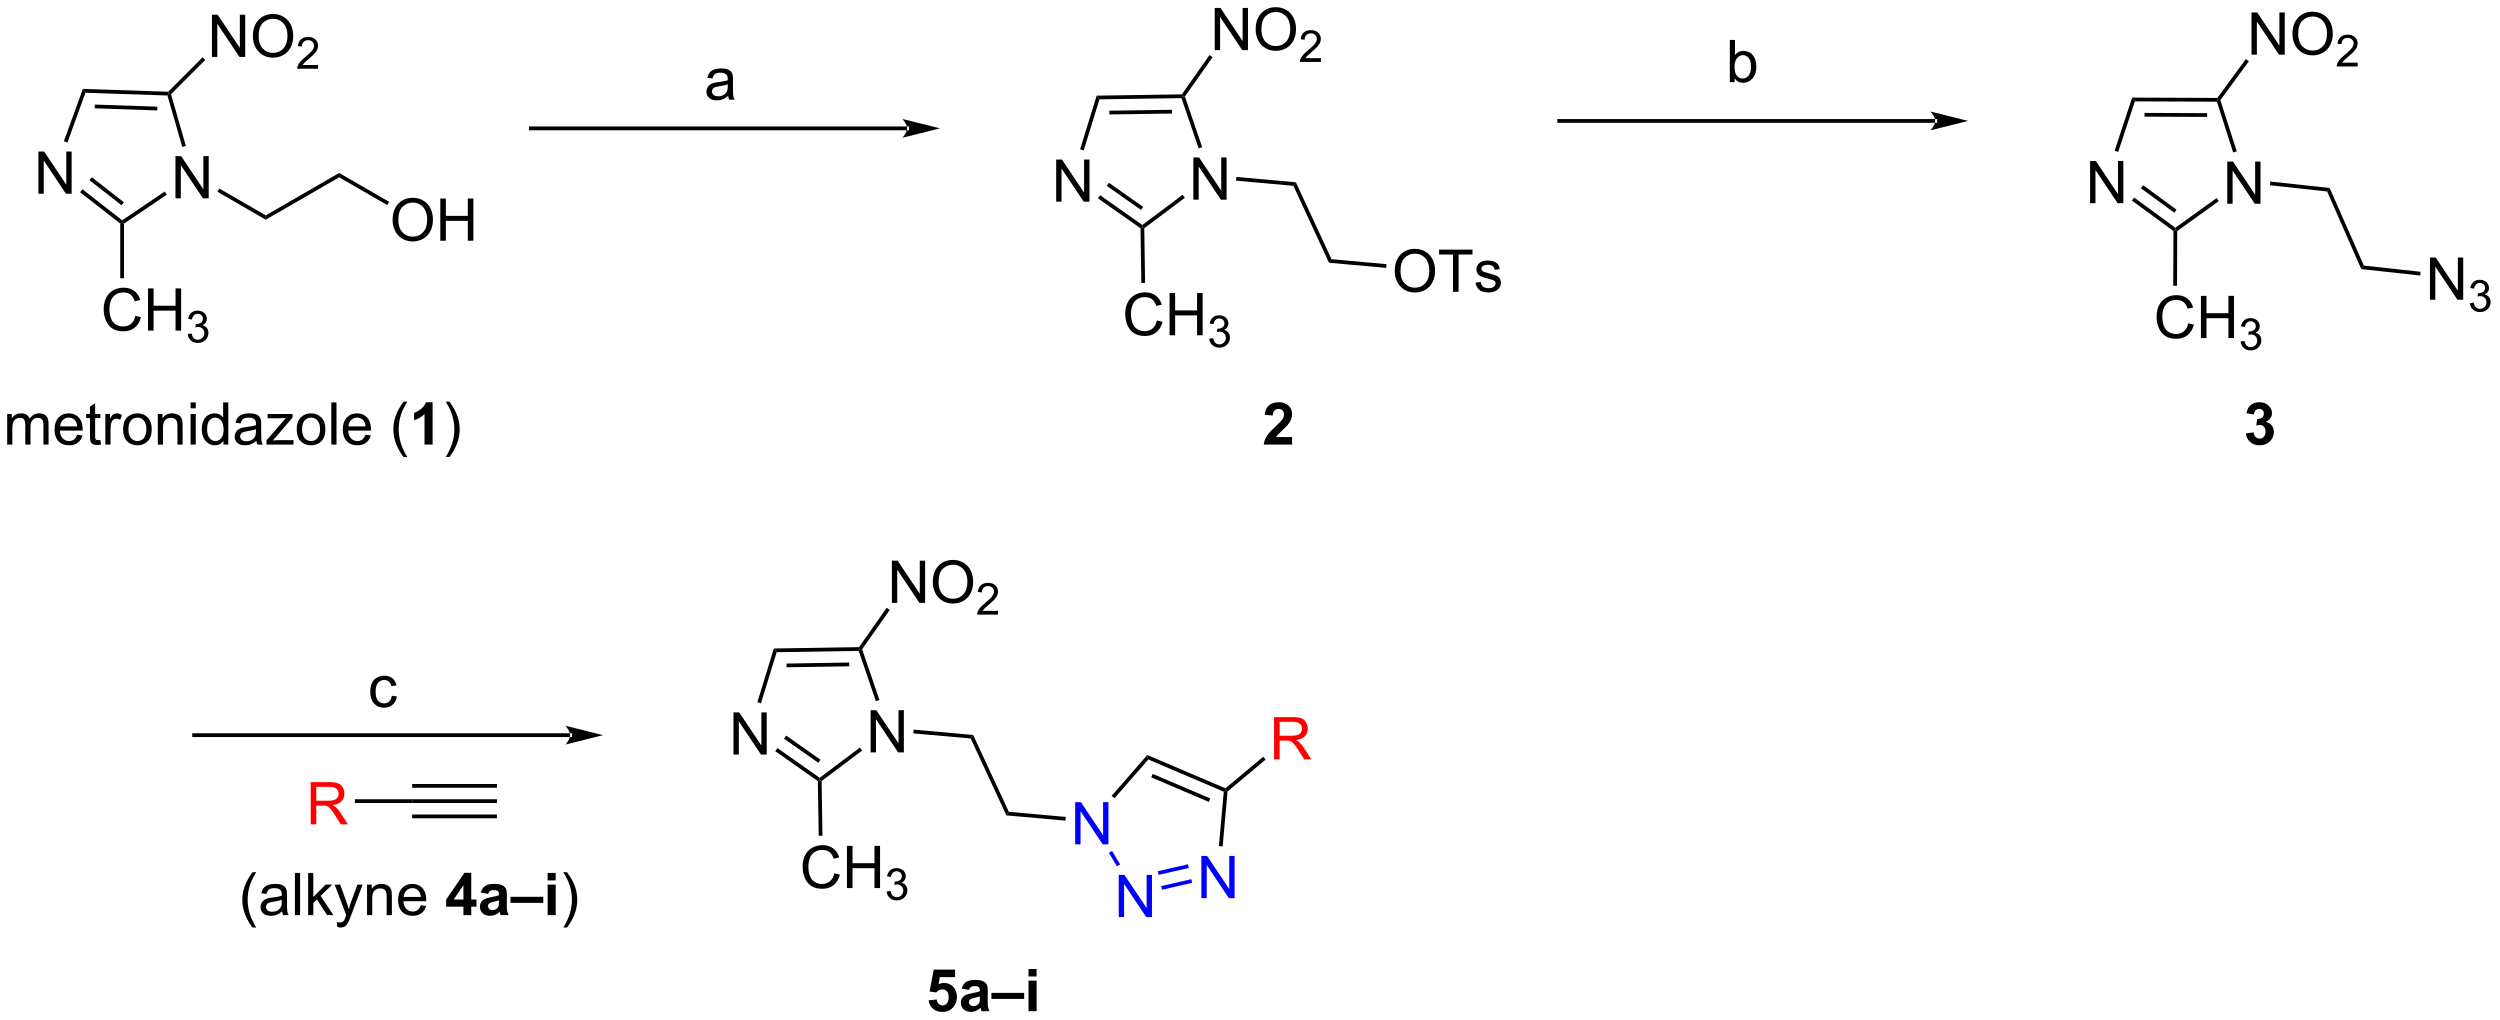 <?xml version="1.0" encoding="UTF-8"?>
<!DOCTYPE svg PUBLIC '-//W3C//DTD SVG 1.0//EN'
          'http://www.w3.org/TR/2001/REC-SVG-20010904/DTD/svg10.dtd'>
<svg stroke-dasharray="none" shape-rendering="auto" xmlns="http://www.w3.org/2000/svg" font-family="'Dialog'" text-rendering="auto" width="931" fill-opacity="1" color-interpolation="auto" color-rendering="auto" preserveAspectRatio="xMidYMid meet" font-size="12px" viewBox="0 0 931 380" fill="black" xmlns:xlink="http://www.w3.org/1999/xlink" stroke="black" image-rendering="auto" stroke-miterlimit="10" stroke-linecap="square" stroke-linejoin="miter" font-style="normal" stroke-width="1" height="380" stroke-dashoffset="0" font-weight="normal" stroke-opacity="1"
><!--Generated by the Batik Graphics2D SVG Generator--><defs id="genericDefs"
  /><g
  ><defs id="defs1"
    ><clipPath clipPathUnits="userSpaceOnUse" id="clipPath1"
      ><path d="M1.177 1.598 L349.979 1.598 L349.979 143.903 L1.177 143.903 L1.177 1.598 Z"
      /></clipPath
      ><clipPath clipPathUnits="userSpaceOnUse" id="clipPath2"
      ><path d="M66.176 159.477 L66.176 297.825 L405.279 297.825 L405.279 159.477 Z"
      /></clipPath
    ></defs
    ><g transform="scale(2.667,2.667) translate(-1.177,-1.598) matrix(1.029,0,0,1.029,-66.892,-162.44)"
    ><path d="M189.247 177.088 L189.247 177.088 L138.196 177.088 L137.94 177.088 L137.94 176.578 L138.196 176.578 L189.247 176.578 L189.502 176.578 L189.502 177.088 ZM193.712 176.833 L188.61 175.558 C188.61 175.558 189.247 176.275 189.247 176.833 C189.247 177.391 188.61 178.109 188.61 178.109 Z" stroke="none" clip-path="url(#clipPath2)"
    /></g
    ><g transform="matrix(2.743,0,0,2.743,-181.515,-437.436)"
    ><path d="M100.458 285.4 Q99.875 284.666 99.471 283.682 Q99.07 282.695 99.07 281.64 Q99.07 280.71 99.373 279.858 Q99.724 278.872 100.458 277.89 L100.961 277.89 Q100.49 278.702 100.336 279.051 Q100.099 279.59 99.961 280.176 Q99.794 280.905 99.794 281.645 Q99.794 283.523 100.961 285.4 L100.458 285.4 ZM104.484 283.202 Q104.094 283.536 103.732 283.674 Q103.373 283.809 102.958 283.809 Q102.273 283.809 101.906 283.476 Q101.539 283.14 101.539 282.622 Q101.539 282.317 101.677 282.064 Q101.818 281.812 102.042 281.661 Q102.266 281.507 102.547 281.429 Q102.755 281.374 103.172 281.325 Q104.023 281.223 104.427 281.082 Q104.43 280.937 104.43 280.898 Q104.43 280.468 104.232 280.293 Q103.961 280.054 103.43 280.054 Q102.935 280.054 102.698 280.228 Q102.461 280.403 102.349 280.843 L101.662 280.749 Q101.755 280.309 101.969 280.038 Q102.185 279.765 102.591 279.619 Q102.998 279.473 103.531 279.473 Q104.063 279.473 104.393 279.598 Q104.727 279.723 104.883 279.913 Q105.039 280.101 105.102 280.39 Q105.138 280.57 105.138 281.038 L105.138 281.976 Q105.138 282.957 105.182 283.218 Q105.227 283.476 105.359 283.715 L104.625 283.715 Q104.516 283.497 104.484 283.202 ZM104.427 281.632 Q104.044 281.788 103.279 281.898 Q102.844 281.96 102.664 282.038 Q102.484 282.116 102.385 282.267 Q102.289 282.418 102.289 282.601 Q102.289 282.882 102.503 283.07 Q102.716 283.257 103.125 283.257 Q103.531 283.257 103.846 283.08 Q104.164 282.903 104.313 282.593 Q104.427 282.356 104.427 281.89 L104.427 281.632 ZM106.212 283.715 L106.212 277.989 L106.915 277.989 L106.915 283.715 L106.212 283.715 ZM108.008 283.715 L108.008 277.989 L108.711 277.989 L108.711 281.254 L110.375 279.567 L111.287 279.567 L109.701 281.106 L111.445 283.715 L110.578 283.715 L109.208 281.593 L108.711 282.07 L108.711 283.715 L108.008 283.715 ZM111.974 285.314 L111.896 284.653 Q112.125 284.715 112.297 284.715 Q112.531 284.715 112.672 284.637 Q112.813 284.559 112.904 284.418 Q112.969 284.314 113.117 283.895 Q113.138 283.838 113.18 283.723 L111.607 279.567 L112.365 279.567 L113.227 281.968 Q113.396 282.426 113.529 282.929 Q113.648 282.445 113.818 281.983 L114.703 279.567 L115.406 279.567 L113.828 283.786 Q113.576 284.471 113.435 284.728 Q113.248 285.075 113.005 285.236 Q112.763 285.4 112.427 285.4 Q112.224 285.4 111.974 285.314 ZM116.005 283.715 L116.005 279.567 L116.638 279.567 L116.638 280.155 Q117.094 279.473 117.958 279.473 Q118.333 279.473 118.646 279.608 Q118.961 279.741 119.117 279.96 Q119.273 280.179 119.336 280.481 Q119.375 280.676 119.375 281.163 L119.375 283.715 L118.672 283.715 L118.672 281.192 Q118.672 280.762 118.589 280.549 Q118.508 280.335 118.299 280.21 Q118.091 280.082 117.81 280.082 Q117.359 280.082 117.034 280.369 Q116.708 280.653 116.708 281.45 L116.708 283.715 L116.005 283.715 ZM123.293 282.379 L124.02 282.468 Q123.848 283.106 123.382 283.457 Q122.918 283.809 122.197 283.809 Q121.285 283.809 120.751 283.249 Q120.22 282.687 120.22 281.676 Q120.22 280.629 120.759 280.051 Q121.298 279.473 122.158 279.473 Q122.988 279.473 123.514 280.041 Q124.043 280.606 124.043 281.632 Q124.043 281.695 124.04 281.82 L120.947 281.82 Q120.986 282.504 121.332 282.869 Q121.681 283.231 122.199 283.231 Q122.587 283.231 122.861 283.028 Q123.134 282.825 123.293 282.379 ZM120.986 281.241 L123.301 281.241 Q123.254 280.718 123.035 280.457 Q122.699 280.051 122.165 280.051 Q121.681 280.051 121.35 280.377 Q121.02 280.7 120.986 281.241 Z" stroke="none" clip-path="url(#clipPath2)"
    /></g
    ><g transform="matrix(2.743,0,0,2.743,-181.515,-437.436)"
    ><path d="M129.09 283.715 L129.09 282.562 L126.746 282.562 L126.746 281.601 L129.231 277.965 L130.152 277.965 L130.152 281.598 L130.863 281.598 L130.863 282.562 L130.152 282.562 L130.152 283.715 L129.09 283.715 ZM129.09 281.598 L129.09 279.64 L127.775 281.598 L129.09 281.598 ZM132.443 280.832 L131.445 280.653 Q131.615 280.051 132.024 279.762 Q132.435 279.473 133.242 279.473 Q133.977 279.473 134.336 279.648 Q134.695 279.82 134.841 280.088 Q134.99 280.356 134.99 281.07 L134.977 282.351 Q134.977 282.898 135.029 283.158 Q135.083 283.418 135.227 283.715 L134.141 283.715 Q134.099 283.606 134.036 283.39 Q134.008 283.293 133.997 283.262 Q133.716 283.536 133.396 283.674 Q133.076 283.809 132.711 283.809 Q132.07 283.809 131.701 283.463 Q131.333 283.114 131.333 282.582 Q131.333 282.231 131.5 281.955 Q131.669 281.679 131.971 281.533 Q132.274 281.387 132.844 281.278 Q133.615 281.132 133.911 281.007 L133.911 280.898 Q133.911 280.582 133.755 280.447 Q133.599 280.312 133.164 280.312 Q132.872 280.312 132.708 280.429 Q132.544 280.543 132.443 280.832 ZM133.911 281.723 Q133.701 281.793 133.242 281.892 Q132.786 281.989 132.646 282.082 Q132.43 282.233 132.43 282.468 Q132.43 282.7 132.602 282.869 Q132.774 283.036 133.039 283.036 Q133.336 283.036 133.607 282.84 Q133.805 282.692 133.867 282.476 Q133.911 282.335 133.911 281.942 L133.911 281.723 ZM135.481 282.051 L135.481 281.231 L139.931 281.231 L139.931 282.051 L135.481 282.051 ZM140.521 279.004 L140.521 277.989 L141.617 277.989 L141.617 279.004 L140.521 279.004 ZM140.521 283.715 L140.521 279.567 L141.617 279.567 L141.617 283.715 L140.521 283.715 Z" stroke="none" clip-path="url(#clipPath2)"
    /></g
    ><g transform="matrix(2.743,0,0,2.743,-181.515,-437.436)"
    ><path d="M143.158 285.4 L142.652 285.4 Q143.822 283.523 143.822 281.645 Q143.822 280.911 143.652 280.187 Q143.52 279.601 143.283 279.062 Q143.129 278.71 142.652 277.89 L143.158 277.89 Q143.892 278.872 144.244 279.858 Q144.543 280.71 144.543 281.64 Q144.543 282.695 144.139 283.682 Q143.736 284.666 143.158 285.4 Z" stroke="none" clip-path="url(#clipPath2)"
    /></g
    ><g fill="red" transform="matrix(2.743,0,0,2.743,-181.515,-437.436)" stroke="red"
    ><path d="M108.354 271.388 L108.354 265.661 L110.893 265.661 Q111.659 265.661 112.057 265.815 Q112.456 265.969 112.693 266.359 Q112.932 266.75 112.932 267.224 Q112.932 267.833 112.536 268.253 Q112.143 268.669 111.318 268.781 Q111.62 268.927 111.776 269.068 Q112.107 269.373 112.403 269.828 L113.401 271.388 L112.448 271.388 L111.69 270.195 Q111.357 269.68 111.141 269.406 Q110.927 269.133 110.758 269.024 Q110.588 268.914 110.411 268.873 Q110.284 268.844 109.989 268.844 L109.112 268.844 L109.112 271.388 L108.354 271.388 ZM109.112 268.188 L110.739 268.188 Q111.26 268.188 111.552 268.081 Q111.846 267.974 111.997 267.737 Q112.151 267.5 112.151 267.224 Q112.151 266.818 111.854 266.557 Q111.56 266.294 110.924 266.294 L109.112 266.294 L109.112 268.188 Z" stroke="none" clip-path="url(#clipPath2)"
    /></g
    ><g transform="matrix(2.743,0,0,2.743,-181.515,-437.436)"
    ><path d="M114.354 268.493 L114.354 267.983 L122.132 267.983 L122.132 268.493 Z" stroke="none" clip-path="url(#clipPath2)"
    /></g
    ><g transform="matrix(2.743,0,0,2.743,-181.515,-437.436)"
    ><path d="M122.132 268.493 L122.132 267.983 L133.641 267.983 L133.641 268.493 ZM122.132 266.422 L133.641 266.422 L133.641 265.911 L122.132 265.911 ZM122.132 270.565 L133.641 270.565 L133.641 270.055 L122.132 270.055 Z" stroke="none" clip-path="url(#clipPath2)"
    /></g
    ><g transform="matrix(2.743,0,0,2.743,-181.515,-437.436)"
    ><path d="M71.385 185.772 L71.385 180.045 L72.164 180.045 L75.172 184.54 L75.172 180.045 L75.898 180.045 L75.898 185.772 L75.12 185.772 L72.112 181.272 L72.112 185.772 L71.385 185.772 Z" stroke="none" clip-path="url(#clipPath2)"
    /></g
    ><g transform="matrix(2.743,0,0,2.743,-181.515,-437.436)"
    ><path d="M89.996 186.401 L89.996 180.675 L90.775 180.675 L93.782 185.17 L93.782 180.675 L94.509 180.675 L94.509 186.401 L93.73 186.401 L90.722 181.901 L90.722 186.401 L89.996 186.401 Z" stroke="none" clip-path="url(#clipPath2)"
    /></g
    ><g transform="matrix(2.743,0,0,2.743,-181.515,-437.436)"
    ><path d="M77.424 171.542 L77.777 172.064 L75.326 178.82 L74.847 178.646 Z" stroke="none" clip-path="url(#clipPath2)"
    /></g
    ><g transform="matrix(2.743,0,0,2.743,-181.515,-437.436)"
    ><path d="M77.048 185.574 L77.362 185.171 L82.763 189.382 L82.752 189.697 L82.497 189.822 ZM78.322 183.94 L82.682 187.339 L82.996 186.937 L78.635 183.538 Z" stroke="none" clip-path="url(#clipPath2)"
    /></g
    ><g transform="matrix(2.743,0,0,2.743,-181.515,-437.436)"
    ><path d="M83.008 189.833 L82.752 189.697 L82.763 189.382 L88.549 185.47 L88.835 185.893 Z" stroke="none" clip-path="url(#clipPath2)"
    /></g
    ><g transform="matrix(2.743,0,0,2.743,-181.515,-437.436)"
    ><path d="M91.412 179.292 L90.922 179.434 L88.909 172.441 L89.102 172.192 L89.389 172.266 Z" stroke="none" clip-path="url(#clipPath2)"
    /></g
    ><g transform="matrix(2.743,0,0,2.743,-181.515,-437.436)"
    ><path d="M89 171.933 L89.102 172.192 L88.909 172.441 L77.777 172.064 L77.424 171.542 ZM87.537 173.957 L79.043 173.669 L79.026 174.179 L87.519 174.466 Z" stroke="none" clip-path="url(#clipPath2)"
    /></g
    ><g transform="matrix(2.743,0,0,2.743,-181.515,-437.436)"
    ><path d="M84.555 202.348 L85.313 202.538 Q85.076 203.473 84.457 203.965 Q83.837 204.455 82.944 204.455 Q82.016 204.455 81.436 204.077 Q80.858 203.7 80.553 202.986 Q80.251 202.27 80.251 201.45 Q80.251 200.554 80.592 199.89 Q80.936 199.223 81.566 198.877 Q82.196 198.53 82.954 198.53 Q83.813 198.53 84.399 198.968 Q84.985 199.405 85.217 200.2 L84.47 200.374 Q84.272 199.749 83.891 199.465 Q83.514 199.179 82.938 199.179 Q82.279 199.179 81.834 199.497 Q81.391 199.812 81.212 200.346 Q81.032 200.879 81.032 201.445 Q81.032 202.176 81.246 202.721 Q81.459 203.265 81.907 203.536 Q82.358 203.804 82.881 203.804 Q83.516 203.804 83.957 203.437 Q84.399 203.07 84.555 202.348 ZM86.27 204.356 L86.27 198.629 L87.028 198.629 L87.028 200.981 L90.005 200.981 L90.005 198.629 L90.763 198.629 L90.763 204.356 L90.005 204.356 L90.005 201.655 L87.028 201.655 L87.028 204.356 L86.27 204.356 Z" stroke="none" clip-path="url(#clipPath2)"
    /></g
    ><g transform="matrix(2.743,0,0,2.743,-181.515,-437.436)"
    ><path d="M91.659 204.821 L92.186 204.751 Q92.278 205.2 92.495 205.397 Q92.714 205.595 93.028 205.595 Q93.399 205.595 93.655 205.337 Q93.913 205.079 93.913 204.698 Q93.913 204.335 93.675 204.101 Q93.438 203.864 93.071 203.864 Q92.923 203.864 92.7 203.923 L92.759 203.46 Q92.811 203.466 92.843 203.466 Q93.18 203.466 93.45 203.29 Q93.72 203.114 93.72 202.747 Q93.72 202.458 93.522 202.268 Q93.327 202.077 93.016 202.077 Q92.708 202.077 92.503 202.27 Q92.298 202.464 92.239 202.851 L91.712 202.757 Q91.809 202.226 92.151 201.935 Q92.495 201.643 93.005 201.643 Q93.356 201.643 93.651 201.794 Q93.948 201.944 94.104 202.206 Q94.261 202.466 94.261 202.759 Q94.261 203.038 94.11 203.267 Q93.962 203.495 93.669 203.63 Q94.05 203.718 94.261 203.995 Q94.472 204.27 94.472 204.686 Q94.472 205.249 94.061 205.642 Q93.651 206.032 93.024 206.032 Q92.46 206.032 92.085 205.696 Q91.712 205.358 91.659 204.821 Z" stroke="none" clip-path="url(#clipPath2)"
    /></g
    ><g transform="matrix(2.743,0,0,2.743,-181.515,-437.436)"
    ><path d="M82.497 189.822 L82.752 189.697 L83.008 189.833 L83.008 197.25 L82.497 197.25 Z" stroke="none" clip-path="url(#clipPath2)"
    /></g
    ><g transform="matrix(2.743,0,0,2.743,-181.515,-437.436)"
    ><path d="M95.688 185.51 L95.943 185.068 L102.253 188.711 L102.253 189.3 Z" stroke="none" clip-path="url(#clipPath2)"
    /></g
    ><g transform="matrix(2.743,0,0,2.743,-181.515,-437.436)"
    ><path d="M102.253 189.3 L102.253 188.711 L112.22 182.957 L112.22 183.546 Z" stroke="none" clip-path="url(#clipPath2)"
    /></g
    ><g transform="matrix(2.743,0,0,2.743,-181.515,-437.436)"
    ><path d="M119.475 189.367 Q119.475 187.94 120.241 187.135 Q121.006 186.328 122.217 186.328 Q123.009 186.328 123.644 186.708 Q124.282 187.085 124.616 187.762 Q124.952 188.44 124.952 189.299 Q124.952 190.171 124.6 190.859 Q124.249 191.546 123.603 191.9 Q122.959 192.255 122.212 192.255 Q121.405 192.255 120.767 191.864 Q120.131 191.471 119.803 190.796 Q119.475 190.119 119.475 189.367 ZM120.256 189.377 Q120.256 190.413 120.811 191.01 Q121.368 191.604 122.209 191.604 Q123.064 191.604 123.616 191.002 Q124.17 190.4 124.17 189.296 Q124.17 188.596 123.933 188.075 Q123.696 187.554 123.241 187.268 Q122.787 186.979 122.22 186.979 Q121.415 186.979 120.834 187.533 Q120.256 188.085 120.256 189.377 ZM125.95 192.156 L125.95 186.429 L126.708 186.429 L126.708 188.781 L129.685 188.781 L129.685 186.429 L130.442 186.429 L130.442 192.156 L129.685 192.156 L129.685 189.455 L126.708 189.455 L126.708 192.156 L125.95 192.156 Z" stroke="none" clip-path="url(#clipPath2)"
    /></g
    ><g transform="matrix(2.743,0,0,2.743,-181.515,-437.436)"
    ><path d="M112.22 183.546 L112.22 182.957 L119.007 186.875 L118.751 187.317 Z" stroke="none" clip-path="url(#clipPath2)"
    /></g
    ><g transform="matrix(2.743,0,0,2.743,-181.515,-437.436)"
    ><path d="M94.95 167.204 L94.95 161.477 L95.728 161.477 L98.736 165.972 L98.736 161.477 L99.463 161.477 L99.463 167.204 L98.684 167.204 L95.676 162.704 L95.676 167.204 L94.95 167.204 ZM100.506 164.415 Q100.506 162.988 101.271 162.183 Q102.037 161.376 103.248 161.376 Q104.039 161.376 104.675 161.756 Q105.313 162.134 105.646 162.811 Q105.982 163.488 105.982 164.347 Q105.982 165.22 105.631 165.907 Q105.279 166.595 104.633 166.949 Q103.99 167.303 103.243 167.303 Q102.435 167.303 101.797 166.912 Q101.162 166.519 100.834 165.845 Q100.506 165.168 100.506 164.415 ZM101.287 164.425 Q101.287 165.462 101.841 166.058 Q102.399 166.652 103.24 166.652 Q104.094 166.652 104.646 166.05 Q105.201 165.449 105.201 164.345 Q105.201 163.644 104.964 163.123 Q104.727 162.602 104.271 162.316 Q103.818 162.027 103.25 162.027 Q102.446 162.027 101.865 162.582 Q101.287 163.134 101.287 164.425 Z" stroke="none" clip-path="url(#clipPath2)"
    /></g
    ><g transform="matrix(2.743,0,0,2.743,-181.515,-437.436)"
    ><path d="M109.362 168.296 L109.362 168.804 L106.522 168.804 Q106.516 168.613 106.584 168.437 Q106.692 168.148 106.93 167.867 Q107.17 167.585 107.621 167.216 Q108.321 166.642 108.567 166.306 Q108.813 165.97 108.813 165.671 Q108.813 165.359 108.588 165.144 Q108.366 164.927 108.004 164.927 Q107.623 164.927 107.395 165.156 Q107.166 165.384 107.164 165.788 L106.621 165.734 Q106.678 165.126 107.041 164.81 Q107.405 164.492 108.016 164.492 Q108.635 164.492 108.995 164.835 Q109.356 165.177 109.356 165.683 Q109.356 165.941 109.25 166.191 Q109.145 166.439 108.899 166.714 Q108.655 166.99 108.086 167.47 Q107.612 167.869 107.477 168.011 Q107.342 168.154 107.254 168.296 L109.362 168.296 Z" stroke="none" clip-path="url(#clipPath2)"
    /></g
    ><g transform="matrix(2.743,0,0,2.743,-181.515,-437.436)"
    ><path d="M89.389 172.266 L89.102 172.192 L89 171.933 L93.686 167.247 L94.047 167.608 Z" stroke="none" clip-path="url(#clipPath2)"
    /></g
    ><g transform="matrix(2.743,0,0,2.743,-181.515,-437.436)"
    ><path d="M371.848 166.893 L371.848 161.166 L372.627 161.166 L375.635 165.661 L375.635 161.166 L376.361 161.166 L376.361 166.893 L375.583 166.893 L372.575 162.393 L372.575 166.893 L371.848 166.893 ZM377.404 164.104 Q377.404 162.677 378.17 161.872 Q378.936 161.065 380.147 161.065 Q380.938 161.065 381.574 161.445 Q382.212 161.822 382.545 162.5 Q382.881 163.177 382.881 164.036 Q382.881 164.908 382.529 165.596 Q382.178 166.283 381.532 166.637 Q380.889 166.992 380.141 166.992 Q379.334 166.992 378.696 166.601 Q378.061 166.208 377.733 165.533 Q377.404 164.856 377.404 164.104 ZM378.186 164.114 Q378.186 165.15 378.74 165.747 Q379.298 166.341 380.139 166.341 Q380.993 166.341 381.545 165.739 Q382.1 165.137 382.1 164.033 Q382.1 163.333 381.863 162.812 Q381.626 162.291 381.17 162.005 Q380.717 161.716 380.149 161.716 Q379.344 161.716 378.764 162.27 Q378.186 162.822 378.186 164.114 Z" stroke="none" clip-path="url(#clipPath2)"
    /></g
    ><g transform="matrix(2.743,0,0,2.743,-181.515,-437.436)"
    ><path d="M386.26 167.985 L386.26 168.493 L383.421 168.493 Q383.415 168.301 383.483 168.125 Q383.591 167.837 383.829 167.555 Q384.069 167.274 384.52 166.905 Q385.219 166.331 385.466 165.995 Q385.712 165.659 385.712 165.36 Q385.712 165.047 385.487 164.833 Q385.264 164.616 384.903 164.616 Q384.522 164.616 384.294 164.844 Q384.065 165.073 384.063 165.477 L383.52 165.422 Q383.577 164.815 383.94 164.499 Q384.303 164.18 384.915 164.18 Q385.534 164.18 385.893 164.524 Q386.255 164.866 386.255 165.372 Q386.255 165.629 386.149 165.879 Q386.044 166.127 385.798 166.403 Q385.553 166.678 384.985 167.159 Q384.51 167.557 384.376 167.7 Q384.241 167.842 384.153 167.985 L386.26 167.985 Z" stroke="none" clip-path="url(#clipPath2)"
    /></g
    ><g transform="matrix(2.743,0,0,2.743,-181.515,-437.436)"
    ><path d="M371.077 167.489 L371.489 167.791 L367.618 173.071 L367.336 173.025 L367.207 172.77 Z" stroke="none" clip-path="url(#clipPath2)"
    /></g
    ><g transform="matrix(2.743,0,0,2.743,-181.515,-437.436)"
    ><path d="M349.935 187.058 L349.935 181.332 L350.714 181.332 L353.721 185.827 L353.721 181.332 L354.448 181.332 L354.448 187.058 L353.669 187.058 L350.661 182.558 L350.661 187.058 L349.935 187.058 Z" stroke="none" clip-path="url(#clipPath2)"
    /></g
    ><g transform="matrix(2.743,0,0,2.743,-181.515,-437.436)"
    ><path d="M368.556 187.135 L368.556 181.409 L369.335 181.409 L372.343 185.904 L372.343 181.409 L373.069 181.409 L373.069 187.135 L372.291 187.135 L369.283 182.635 L369.283 187.135 L368.556 187.135 Z" stroke="none" clip-path="url(#clipPath2)"
    /></g
    ><g transform="matrix(2.743,0,0,2.743,-181.515,-437.436)"
    ><path d="M367.207 172.77 L367.336 173.025 L367.149 173.28 L356.012 173.234 L355.643 172.722 ZM365.823 174.835 L357.325 174.8 L357.323 175.311 L365.821 175.346 Z" stroke="none" clip-path="url(#clipPath2)"
    /></g
    ><g transform="matrix(2.743,0,0,2.743,-181.515,-437.436)"
    ><path d="M355.643 172.722 L356.012 173.234 L353.749 180.1 L353.265 179.94 Z" stroke="none" clip-path="url(#clipPath2)"
    /></g
    ><g transform="matrix(2.743,0,0,2.743,-181.515,-437.436)"
    ><path d="M355.604 186.7 L355.905 186.289 L361.51 190.396 L361.508 190.711 L361.253 190.84 ZM356.828 185.029 L361.368 188.357 L361.67 187.945 L357.13 184.618 Z" stroke="none" clip-path="url(#clipPath2)"
    /></g
    ><g transform="matrix(2.743,0,0,2.743,-181.515,-437.436)"
    ><path d="M361.763 190.843 L361.508 190.711 L361.51 190.396 L367.103 186.367 L367.401 186.781 Z" stroke="none" clip-path="url(#clipPath2)"
    /></g
    ><g transform="matrix(2.743,0,0,2.743,-181.515,-437.436)"
    ><path d="M369.844 180.019 L369.358 180.175 L367.149 173.28 L367.336 173.025 L367.618 173.071 Z" stroke="none" clip-path="url(#clipPath2)"
    /></g
    ><g transform="matrix(2.743,0,0,2.743,-181.515,-437.436)"
    ><path d="M363.264 203.362 L364.022 203.552 Q363.785 204.487 363.165 204.979 Q362.545 205.469 361.652 205.469 Q360.725 205.469 360.144 205.091 Q359.566 204.714 359.261 204 Q358.959 203.284 358.959 202.464 Q358.959 201.568 359.3 200.904 Q359.644 200.237 360.274 199.891 Q360.904 199.544 361.662 199.544 Q362.522 199.544 363.108 199.982 Q363.693 200.419 363.925 201.214 L363.178 201.388 Q362.98 200.763 362.6 200.479 Q362.222 200.193 361.647 200.193 Q360.988 200.193 360.542 200.511 Q360.1 200.826 359.92 201.359 Q359.74 201.893 359.74 202.458 Q359.74 203.19 359.954 203.734 Q360.167 204.279 360.615 204.55 Q361.066 204.818 361.589 204.818 Q362.225 204.818 362.665 204.451 Q363.108 204.083 363.264 203.362 ZM364.979 205.37 L364.979 199.643 L365.736 199.643 L365.736 201.995 L368.713 201.995 L368.713 199.643 L369.471 199.643 L369.471 205.37 L368.713 205.37 L368.713 202.669 L365.736 202.669 L365.736 205.37 L364.979 205.37 Z" stroke="none" clip-path="url(#clipPath2)"
    /></g
    ><g transform="matrix(2.743,0,0,2.743,-181.515,-437.436)"
    ><path d="M370.367 205.835 L370.895 205.765 Q370.986 206.214 371.203 206.411 Q371.422 206.609 371.736 206.609 Q372.108 206.609 372.363 206.351 Q372.621 206.093 372.621 205.712 Q372.621 205.349 372.383 205.114 Q372.147 204.878 371.779 204.878 Q371.631 204.878 371.408 204.937 L371.467 204.474 Q371.52 204.48 371.551 204.48 Q371.889 204.48 372.158 204.304 Q372.428 204.128 372.428 203.761 Q372.428 203.472 372.231 203.282 Q372.035 203.091 371.725 203.091 Q371.416 203.091 371.211 203.285 Q371.006 203.478 370.947 203.864 L370.42 203.771 Q370.518 203.239 370.859 202.948 Q371.203 202.657 371.713 202.657 Q372.065 202.657 372.359 202.808 Q372.656 202.958 372.813 203.22 Q372.969 203.48 372.969 203.773 Q372.969 204.052 372.818 204.28 Q372.67 204.509 372.377 204.644 Q372.758 204.732 372.969 205.009 Q373.18 205.285 373.18 205.701 Q373.18 206.263 372.77 206.655 Q372.359 207.046 371.733 207.046 Q371.168 207.046 370.793 206.71 Q370.42 206.372 370.367 205.835 Z" stroke="none" clip-path="url(#clipPath2)"
    /></g
    ><g transform="matrix(2.743,0,0,2.743,-181.515,-437.436)"
    ><path d="M361.253 190.84 L361.508 190.711 L361.763 190.843 L361.732 198.263 L361.222 198.261 Z" stroke="none" clip-path="url(#clipPath2)"
    /></g
    ><g transform="matrix(2.743,0,0,2.743,-181.515,-437.436)"
    ><path d="M374.348 184.625 L374.404 184.117 L382.462 184.998 L382.113 185.473 Z" stroke="none" clip-path="url(#clipPath2)"
    /></g
    ><g transform="matrix(2.743,0,0,2.743,-181.515,-437.436)"
    ><path d="M382.113 185.473 L382.462 184.998 L387.099 195.531 L386.751 196.006 Z" stroke="none" clip-path="url(#clipPath2)"
    /></g
    ><g transform="matrix(2.743,0,0,2.743,-181.515,-437.436)"
    ><path d="M396.075 200.169 L396.075 194.442 L396.853 194.442 L399.861 198.937 L399.861 194.442 L400.588 194.442 L400.588 200.169 L399.809 200.169 L396.801 195.669 L396.801 200.169 L396.075 200.169 Z" stroke="none" clip-path="url(#clipPath2)"
    /></g
    ><g transform="matrix(2.743,0,0,2.743,-181.515,-437.436)"
    ><path d="M401.495 200.634 L402.022 200.564 Q402.114 201.013 402.331 201.21 Q402.549 201.408 402.864 201.408 Q403.235 201.408 403.491 201.15 Q403.749 200.892 403.749 200.511 Q403.749 200.148 403.51 199.914 Q403.274 199.677 402.907 199.677 Q402.758 199.677 402.536 199.736 L402.594 199.273 Q402.647 199.279 402.678 199.279 Q403.016 199.279 403.286 199.103 Q403.555 198.927 403.555 198.56 Q403.555 198.271 403.358 198.082 Q403.163 197.89 402.852 197.89 Q402.543 197.89 402.338 198.084 Q402.133 198.277 402.075 198.664 L401.547 198.57 Q401.645 198.039 401.987 197.748 Q402.331 197.457 402.84 197.457 Q403.192 197.457 403.487 197.607 Q403.784 197.757 403.94 198.019 Q404.096 198.279 404.096 198.572 Q404.096 198.851 403.946 199.08 Q403.797 199.308 403.504 199.443 Q403.885 199.531 404.096 199.808 Q404.307 200.084 404.307 200.5 Q404.307 201.062 403.897 201.455 Q403.487 201.845 402.86 201.845 Q402.295 201.845 401.92 201.509 Q401.547 201.171 401.495 200.634 Z" stroke="none" clip-path="url(#clipPath2)"
    /></g
    ><g transform="matrix(2.743,0,0,2.743,-181.515,-437.436)"
    ><path d="M386.751 196.006 L387.099 195.531 L394.799 196.373 L394.743 196.88 Z" stroke="none" clip-path="url(#clipPath2)"
    /></g
    ><g transform="matrix(2.743,0,0,2.743,-181.515,-437.436)"
    ><path d="M187.259 241.317 L187.259 235.591 L188.038 235.591 L191.046 240.086 L191.046 235.591 L191.772 235.591 L191.772 241.317 L190.994 241.317 L187.986 236.817 L187.986 241.317 L187.259 241.317 ZM192.815 238.528 Q192.815 237.101 193.581 236.297 Q194.347 235.489 195.558 235.489 Q196.349 235.489 196.985 235.869 Q197.623 236.247 197.956 236.924 Q198.292 237.601 198.292 238.461 Q198.292 239.333 197.94 240.02 Q197.589 240.708 196.943 241.062 Q196.3 241.416 195.552 241.416 Q194.745 241.416 194.107 241.026 Q193.472 240.632 193.143 239.958 Q192.815 239.281 192.815 238.528 ZM193.597 238.539 Q193.597 239.575 194.151 240.172 Q194.709 240.765 195.55 240.765 Q196.404 240.765 196.956 240.164 Q197.511 239.562 197.511 238.458 Q197.511 237.757 197.274 237.237 Q197.037 236.716 196.581 236.429 Q196.128 236.14 195.56 236.14 Q194.756 236.14 194.175 236.695 Q193.597 237.247 193.597 238.539 Z" stroke="none" clip-path="url(#clipPath2)"
    /></g
    ><g transform="matrix(2.743,0,0,2.743,-181.515,-437.436)"
    ><path d="M201.672 242.41 L201.672 242.917 L198.832 242.917 Q198.826 242.726 198.894 242.55 Q199.002 242.261 199.24 241.98 Q199.48 241.699 199.931 241.329 Q200.631 240.755 200.877 240.419 Q201.123 240.083 201.123 239.785 Q201.123 239.472 200.898 239.257 Q200.675 239.041 200.314 239.041 Q199.933 239.041 199.705 239.269 Q199.476 239.498 199.474 239.902 L198.931 239.847 Q198.988 239.24 199.351 238.923 Q199.714 238.605 200.326 238.605 Q200.945 238.605 201.304 238.949 Q201.666 239.291 201.666 239.796 Q201.666 240.054 201.56 240.304 Q201.455 240.552 201.209 240.828 Q200.964 241.103 200.396 241.583 Q199.922 241.982 199.787 242.124 Q199.652 242.267 199.564 242.41 L201.672 242.41 Z" stroke="none" clip-path="url(#clipPath2)"
    /></g
    ><g transform="matrix(2.743,0,0,2.743,-181.515,-437.436)"
    ><path d="M186.554 241.987 L186.972 242.281 L183.217 247.624 L182.934 247.584 L182.8 247.331 Z" stroke="none" clip-path="url(#clipPath2)"
    /></g
    ><g transform="matrix(2.743,0,0,2.743,-181.515,-437.436)"
    ><path d="M165.753 261.916 L165.753 256.19 L166.532 256.19 L169.54 260.685 L169.54 256.19 L170.266 256.19 L170.266 261.916 L169.488 261.916 L166.48 257.416 L166.48 261.916 L165.753 261.916 Z" stroke="none" clip-path="url(#clipPath2)"
    /></g
    ><g transform="matrix(2.743,0,0,2.743,-181.515,-437.436)"
    ><path d="M184.372 261.622 L184.372 255.895 L185.151 255.895 L188.159 260.39 L188.159 255.895 L188.885 255.895 L188.885 261.622 L188.107 261.622 L185.099 257.122 L185.099 261.622 L184.372 261.622 Z" stroke="none" clip-path="url(#clipPath2)"
    /></g
    ><g transform="matrix(2.743,0,0,2.743,-181.515,-437.436)"
    ><path d="M182.8 247.331 L182.934 247.584 L182.752 247.842 L171.616 248.018 L171.237 247.514 ZM181.458 249.424 L172.96 249.559 L172.968 250.069 L181.465 249.934 Z" stroke="none" clip-path="url(#clipPath2)"
    /></g
    ><g transform="matrix(2.743,0,0,2.743,-181.515,-437.436)"
    ><path d="M171.237 247.514 L171.616 248.018 L169.483 254.953 L168.995 254.803 Z" stroke="none" clip-path="url(#clipPath2)"
    /></g
    ><g transform="matrix(2.743,0,0,2.743,-181.515,-437.436)"
    ><path d="M171.426 261.455 L171.719 261.037 L177.455 265.068 L177.46 265.383 L177.207 265.517 ZM172.617 259.76 L177.273 263.031 L177.566 262.614 L172.91 259.342 Z" stroke="none" clip-path="url(#clipPath2)"
    /></g
    ><g transform="matrix(2.743,0,0,2.743,-181.515,-437.436)"
    ><path d="M177.717 265.509 L177.46 265.383 L177.455 265.068 L182.915 260.967 L183.221 261.375 Z" stroke="none" clip-path="url(#clipPath2)"
    /></g
    ><g transform="matrix(2.743,0,0,2.743,-181.515,-437.436)"
    ><path d="M185.572 254.501 L185.09 254.666 L182.752 247.842 L182.934 247.584 L183.217 247.624 Z" stroke="none" clip-path="url(#clipPath2)"
    /></g
    ><g transform="matrix(2.743,0,0,2.743,-181.515,-437.436)"
    ><path d="M179.446 278.032 L180.203 278.222 Q179.966 279.157 179.347 279.649 Q178.727 280.139 177.833 280.139 Q176.906 280.139 176.326 279.761 Q175.748 279.384 175.443 278.67 Q175.141 277.954 175.141 277.134 Q175.141 276.238 175.482 275.574 Q175.826 274.907 176.456 274.561 Q177.086 274.215 177.844 274.215 Q178.703 274.215 179.289 274.652 Q179.875 275.09 180.107 275.884 L179.36 276.058 Q179.162 275.433 178.781 275.149 Q178.404 274.863 177.828 274.863 Q177.169 274.863 176.724 275.181 Q176.281 275.496 176.102 276.03 Q175.922 276.563 175.922 277.129 Q175.922 277.86 176.136 278.405 Q176.349 278.949 176.797 279.22 Q177.248 279.488 177.771 279.488 Q178.406 279.488 178.847 279.121 Q179.289 278.754 179.446 278.032 ZM181.16 280.04 L181.16 274.313 L181.918 274.313 L181.918 276.665 L184.895 276.665 L184.895 274.313 L185.653 274.313 L185.653 280.04 L184.895 280.04 L184.895 277.34 L181.918 277.34 L181.918 280.04 L181.16 280.04 Z" stroke="none" clip-path="url(#clipPath2)"
    /></g
    ><g transform="matrix(2.743,0,0,2.743,-181.515,-437.436)"
    ><path d="M186.549 280.505 L187.076 280.435 Q187.168 280.884 187.385 281.082 Q187.604 281.279 187.918 281.279 Q188.289 281.279 188.545 281.021 Q188.803 280.763 188.803 280.382 Q188.803 280.019 188.565 279.785 Q188.328 279.548 187.961 279.548 Q187.813 279.548 187.59 279.607 L187.649 279.144 Q187.701 279.15 187.733 279.15 Q188.071 279.15 188.34 278.974 Q188.61 278.798 188.61 278.431 Q188.61 278.142 188.412 277.953 Q188.217 277.761 187.906 277.761 Q187.598 277.761 187.393 277.955 Q187.188 278.148 187.129 278.535 L186.602 278.441 Q186.699 277.91 187.041 277.619 Q187.385 277.328 187.895 277.328 Q188.246 277.328 188.541 277.478 Q188.838 277.628 188.994 277.89 Q189.151 278.15 189.151 278.443 Q189.151 278.722 189 278.951 Q188.852 279.179 188.559 279.314 Q188.94 279.402 189.151 279.679 Q189.362 279.955 189.362 280.371 Q189.362 280.933 188.951 281.326 Q188.541 281.716 187.914 281.716 Q187.35 281.716 186.975 281.38 Q186.602 281.042 186.549 280.505 Z" stroke="none" clip-path="url(#clipPath2)"
    /></g
    ><g transform="matrix(2.743,0,0,2.743,-181.515,-437.436)"
    ><path d="M177.207 265.517 L177.46 265.383 L177.717 265.509 L177.835 272.937 L177.325 272.945 Z" stroke="none" clip-path="url(#clipPath2)"
    /></g
    ><g transform="matrix(2.743,0,0,2.743,-181.515,-437.436)"
    ><path d="M190.169 259.04 L190.214 258.532 L198.295 259.252 L197.957 259.734 Z" stroke="none" clip-path="url(#clipPath2)"
    /></g
    ><g transform="matrix(2.743,0,0,2.743,-181.515,-437.436)"
    ><path d="M197.957 259.734 L198.295 259.252 L203.142 269.691 L202.803 270.173 Z" stroke="none" clip-path="url(#clipPath2)"
    /></g
    ><g fill="blue" transform="matrix(2.743,0,0,2.743,-181.515,-437.436)" stroke="blue"
    ><path d="M212.145 274.103 L212.145 268.377 L212.924 268.377 L215.932 272.872 L215.932 268.377 L216.658 268.377 L216.658 274.103 L215.88 274.103 L212.872 269.603 L212.872 274.103 L212.145 274.103 Z" stroke="none" clip-path="url(#clipPath2)"
    /></g
    ><g transform="matrix(2.743,0,0,2.743,-181.515,-437.436)"
    ><path d="M202.803 270.173 L203.142 269.691 L210.864 270.379 L210.819 270.887 Z" stroke="none" clip-path="url(#clipPath2)"
    /></g
    ><g fill="blue" transform="matrix(2.743,0,0,2.743,-181.515,-437.436)" stroke="blue"
    ><path d="M218.057 283.978 L218.057 278.251 L218.835 278.251 L221.843 282.746 L221.843 278.251 L222.57 278.251 L222.57 283.978 L221.791 283.978 L218.783 279.478 L218.783 283.978 L218.057 283.978 Z" stroke="none" clip-path="url(#clipPath2)"
    /></g
    ><g fill="blue" transform="matrix(2.743,0,0,2.743,-181.515,-437.436)" stroke="blue"
    ><path d="M229.275 281.407 L229.275 275.681 L230.053 275.681 L233.061 280.175 L233.061 275.681 L233.788 275.681 L233.788 281.407 L233.009 281.407 L230.001 276.907 L230.001 281.407 L229.275 281.407 Z" stroke="none" clip-path="url(#clipPath2)"
    /></g
    ><g fill="blue" transform="matrix(2.743,0,0,2.743,-181.515,-437.436)" stroke="blue"
    ><path d="M216.718 275.262 L217.156 275 L218.252 276.832 L217.815 277.094 Z" stroke="none" clip-path="url(#clipPath2)"
    /></g
    ><g fill="blue" transform="matrix(2.743,0,0,2.743,-181.515,-437.436)" stroke="blue"
    ><path d="M223.933 280.268 L223.819 279.771 L227.914 278.832 L228.028 279.33 ZM223.471 278.249 L227.565 277.31 L227.451 276.813 L223.357 277.751 Z" stroke="none" clip-path="url(#clipPath2)"
    /></g
    ><g transform="matrix(2.743,0,0,2.743,-181.515,-437.436)"
    ><path d="M232.166 274.392 L231.658 274.346 L232.316 266.956 L232.587 266.794 L232.832 266.922 Z" stroke="none" clip-path="url(#clipPath2)"
    /></g
    ><g transform="matrix(2.743,0,0,2.743,-181.515,-437.436)"
    ><path d="M232.543 266.498 L232.587 266.794 L232.316 266.956 L222.071 262.587 L221.93 261.973 ZM230.49 267.875 L222.673 264.541 L222.472 265.01 L230.29 268.344 Z" stroke="none" clip-path="url(#clipPath2)"
    /></g
    ><g transform="matrix(2.743,0,0,2.743,-181.515,-437.436)"
    ><path d="M221.93 261.973 L222.071 262.587 L217.476 267.856 L217.092 267.52 Z" stroke="none" clip-path="url(#clipPath2)"
    /></g
    ><g fill="red" transform="matrix(2.743,0,0,2.743,-181.515,-437.436)" stroke="red"
    ><path d="M239.145 262.561 L239.145 256.834 L241.684 256.834 Q242.45 256.834 242.848 256.988 Q243.247 257.141 243.484 257.532 Q243.723 257.923 243.723 258.397 Q243.723 259.006 243.328 259.425 Q242.934 259.842 242.109 259.954 Q242.411 260.1 242.567 260.24 Q242.898 260.545 243.195 261.001 L244.192 262.561 L243.239 262.561 L242.481 261.368 Q242.148 260.852 241.932 260.579 Q241.718 260.305 241.549 260.196 Q241.38 260.087 241.203 260.045 Q241.075 260.016 240.781 260.016 L239.903 260.016 L239.903 262.561 L239.145 262.561 ZM239.903 259.36 L241.531 259.36 Q242.052 259.36 242.343 259.253 Q242.637 259.147 242.788 258.91 Q242.942 258.673 242.942 258.397 Q242.942 257.99 242.645 257.73 Q242.351 257.467 241.716 257.467 L239.903 257.467 L239.903 259.36 Z" stroke="none" clip-path="url(#clipPath2)"
    /></g
    ><g transform="matrix(2.743,0,0,2.743,-181.515,-437.436)"
    ><path d="M232.832 266.922 L232.587 266.794 L232.543 266.498 L237.673 262.208 L238 262.599 Z" stroke="none" clip-path="url(#clipPath2)"
    /></g
    ><g transform="matrix(2.743,0,0,2.743,-181.515,-437.436)"
    ><path d="M192.244 295.28 L193.338 295.168 Q193.385 295.538 193.614 295.757 Q193.845 295.973 194.145 295.973 Q194.489 295.973 194.726 295.694 Q194.965 295.413 194.965 294.85 Q194.965 294.324 194.728 294.061 Q194.494 293.796 194.114 293.796 Q193.642 293.796 193.267 294.215 L192.377 294.085 L192.939 291.106 L195.84 291.106 L195.84 292.132 L193.77 292.132 L193.598 293.106 Q193.965 292.921 194.348 292.921 Q195.08 292.921 195.588 293.452 Q196.095 293.983 196.095 294.832 Q196.095 295.538 195.684 296.092 Q195.127 296.853 194.135 296.853 Q193.34 296.853 192.84 296.426 Q192.34 295.999 192.244 295.28 ZM197.732 293.871 L196.735 293.692 Q196.904 293.09 197.313 292.801 Q197.724 292.512 198.532 292.512 Q199.266 292.512 199.625 292.686 Q199.985 292.858 200.131 293.126 Q200.279 293.395 200.279 294.108 L200.266 295.389 Q200.266 295.936 200.318 296.197 Q200.373 296.457 200.516 296.754 L199.43 296.754 Q199.388 296.645 199.326 296.428 Q199.297 296.332 199.287 296.301 Q199.006 296.574 198.685 296.712 Q198.365 296.848 198 296.848 Q197.36 296.848 196.99 296.501 Q196.623 296.152 196.623 295.621 Q196.623 295.27 196.79 294.994 Q196.959 294.717 197.261 294.572 Q197.563 294.426 198.133 294.317 Q198.904 294.171 199.201 294.046 L199.201 293.936 Q199.201 293.621 199.045 293.486 Q198.888 293.35 198.454 293.35 Q198.162 293.35 197.998 293.467 Q197.834 293.582 197.732 293.871 ZM199.201 294.762 Q198.99 294.832 198.532 294.931 Q198.076 295.027 197.935 295.121 Q197.719 295.272 197.719 295.507 Q197.719 295.738 197.891 295.908 Q198.063 296.074 198.329 296.074 Q198.625 296.074 198.896 295.879 Q199.094 295.731 199.157 295.514 Q199.201 295.374 199.201 294.981 L199.201 294.762 ZM200.77 295.09 L200.77 294.27 L205.22 294.27 L205.22 295.09 L200.77 295.09 ZM205.81 292.043 L205.81 291.027 L206.907 291.027 L206.907 292.043 L205.81 292.043 ZM205.81 296.754 L205.81 292.606 L206.907 292.606 L206.907 296.754 L205.81 296.754 Z" stroke="none" clip-path="url(#clipPath2)"
    /></g
    ><g transform="matrix(2.743,0,0,2.743,-181.515,-437.436)"
    ><path d="M165.032 172.491 Q164.641 172.825 164.279 172.963 Q163.92 173.098 163.506 173.098 Q162.821 173.098 162.454 172.765 Q162.086 172.429 162.086 171.911 Q162.086 171.606 162.224 171.353 Q162.365 171.101 162.589 170.95 Q162.813 170.796 163.094 170.718 Q163.303 170.663 163.719 170.614 Q164.571 170.512 164.974 170.371 Q164.977 170.226 164.977 170.187 Q164.977 169.757 164.779 169.582 Q164.508 169.343 163.977 169.343 Q163.482 169.343 163.245 169.517 Q163.008 169.692 162.896 170.132 L162.209 170.038 Q162.303 169.598 162.516 169.327 Q162.732 169.054 163.138 168.908 Q163.545 168.762 164.079 168.762 Q164.61 168.762 164.94 168.887 Q165.274 169.012 165.43 169.202 Q165.586 169.39 165.649 169.679 Q165.685 169.858 165.685 170.327 L165.685 171.265 Q165.685 172.246 165.73 172.507 Q165.774 172.765 165.907 173.004 L165.172 173.004 Q165.063 172.786 165.032 172.491 ZM164.974 170.921 Q164.592 171.077 163.826 171.187 Q163.391 171.249 163.211 171.327 Q163.032 171.405 162.933 171.556 Q162.836 171.707 162.836 171.89 Q162.836 172.171 163.05 172.358 Q163.263 172.546 163.672 172.546 Q164.079 172.546 164.394 172.369 Q164.711 172.192 164.86 171.882 Q164.974 171.645 164.974 171.179 L164.974 170.921 Z" stroke="none" clip-path="url(#clipPath2)"
    /></g
    ><g transform="matrix(2.743,0,0,2.743,-181.515,-437.436)"
    ><path d="M67.148 219.833 L67.148 215.684 L67.775 215.684 L67.775 216.265 Q67.971 215.96 68.294 215.775 Q68.619 215.591 69.033 215.591 Q69.494 215.591 69.788 215.783 Q70.085 215.973 70.205 216.317 Q70.697 215.591 71.486 215.591 Q72.103 215.591 72.434 215.932 Q72.767 216.273 72.767 216.984 L72.767 219.833 L72.07 219.833 L72.07 217.218 Q72.07 216.796 71.999 216.611 Q71.932 216.427 71.752 216.315 Q71.572 216.2 71.33 216.2 Q70.892 216.2 70.603 216.492 Q70.314 216.781 70.314 217.421 L70.314 219.833 L69.611 219.833 L69.611 217.137 Q69.611 216.669 69.439 216.434 Q69.267 216.2 68.877 216.2 Q68.58 216.2 68.327 216.356 Q68.077 216.512 67.963 216.815 Q67.851 217.114 67.851 217.679 L67.851 219.833 L67.148 219.833 ZM76.65 218.497 L77.377 218.585 Q77.205 219.223 76.739 219.575 Q76.275 219.927 75.554 219.927 Q74.642 219.927 74.109 219.367 Q73.577 218.804 73.577 217.794 Q73.577 216.747 74.117 216.169 Q74.656 215.591 75.515 215.591 Q76.346 215.591 76.872 216.158 Q77.4 216.723 77.4 217.75 Q77.4 217.812 77.398 217.937 L74.304 217.937 Q74.343 218.622 74.689 218.986 Q75.038 219.348 75.557 219.348 Q75.945 219.348 76.218 219.145 Q76.492 218.942 76.65 218.497 ZM74.343 217.359 L76.658 217.359 Q76.611 216.835 76.392 216.575 Q76.057 216.169 75.523 216.169 Q75.038 216.169 74.708 216.494 Q74.377 216.817 74.343 217.359 ZM79.795 219.203 L79.896 219.825 Q79.6 219.887 79.365 219.887 Q78.982 219.887 78.771 219.768 Q78.561 219.645 78.475 219.447 Q78.389 219.25 78.389 218.617 L78.389 216.231 L77.873 216.231 L77.873 215.684 L78.389 215.684 L78.389 214.656 L79.089 214.234 L79.089 215.684 L79.795 215.684 L79.795 216.231 L79.089 216.231 L79.089 218.656 Q79.089 218.958 79.126 219.044 Q79.162 219.13 79.245 219.182 Q79.331 219.231 79.488 219.231 Q79.605 219.231 79.795 219.203 ZM80.476 219.833 L80.476 215.684 L81.109 215.684 L81.109 216.312 Q81.351 215.872 81.554 215.731 Q81.76 215.591 82.007 215.591 Q82.361 215.591 82.728 215.817 L82.486 216.468 Q82.228 216.317 81.971 216.317 Q81.742 216.317 81.557 216.455 Q81.374 216.593 81.296 216.841 Q81.179 217.216 81.179 217.661 L81.179 219.833 L80.476 219.833 ZM82.885 217.757 Q82.885 216.606 83.525 216.052 Q84.062 215.591 84.83 215.591 Q85.687 215.591 86.228 216.15 Q86.773 216.71 86.773 217.7 Q86.773 218.5 86.531 218.96 Q86.291 219.419 85.833 219.674 Q85.374 219.927 84.83 219.927 Q83.96 219.927 83.421 219.369 Q82.885 218.809 82.885 217.757 ZM83.609 217.757 Q83.609 218.554 83.955 218.953 Q84.304 219.348 84.83 219.348 Q85.353 219.348 85.7 218.95 Q86.049 218.552 86.049 217.734 Q86.049 216.966 85.7 216.57 Q85.351 216.171 84.83 216.171 Q84.304 216.171 83.955 216.567 Q83.609 216.96 83.609 217.757 ZM87.597 219.833 L87.597 215.684 L88.23 215.684 L88.23 216.273 Q88.686 215.591 89.55 215.591 Q89.925 215.591 90.238 215.726 Q90.553 215.859 90.709 216.078 Q90.865 216.296 90.928 216.598 Q90.967 216.794 90.967 217.281 L90.967 219.833 L90.264 219.833 L90.264 217.309 Q90.264 216.88 90.18 216.666 Q90.1 216.453 89.891 216.328 Q89.683 216.2 89.402 216.2 Q88.951 216.2 88.626 216.486 Q88.3 216.77 88.3 217.567 L88.3 219.833 L87.597 219.833 ZM92.049 214.913 L92.049 214.106 L92.752 214.106 L92.752 214.913 L92.049 214.913 ZM92.049 219.833 L92.049 215.684 L92.752 215.684 L92.752 219.833 L92.049 219.833 ZM96.514 219.833 L96.514 219.309 Q96.12 219.927 95.355 219.927 Q94.857 219.927 94.441 219.653 Q94.027 219.38 93.797 218.89 Q93.568 218.398 93.568 217.762 Q93.568 217.14 93.774 216.635 Q93.982 216.13 94.396 215.861 Q94.811 215.591 95.323 215.591 Q95.698 215.591 95.99 215.75 Q96.284 215.906 96.467 216.161 L96.467 214.106 L97.167 214.106 L97.167 219.833 L96.514 219.833 ZM94.292 217.762 Q94.292 218.559 94.628 218.955 Q94.964 219.348 95.42 219.348 Q95.881 219.348 96.204 218.971 Q96.527 218.593 96.527 217.82 Q96.527 216.968 96.198 216.57 Q95.87 216.171 95.389 216.171 Q94.92 216.171 94.605 216.554 Q94.292 216.937 94.292 217.762 ZM100.978 219.32 Q100.588 219.653 100.226 219.791 Q99.867 219.927 99.452 219.927 Q98.767 219.927 98.4 219.593 Q98.033 219.257 98.033 218.739 Q98.033 218.434 98.171 218.182 Q98.312 217.929 98.536 217.778 Q98.76 217.625 99.041 217.546 Q99.249 217.492 99.666 217.442 Q100.517 217.341 100.921 217.2 Q100.924 217.054 100.924 217.015 Q100.924 216.585 100.726 216.411 Q100.455 216.171 99.924 216.171 Q99.429 216.171 99.192 216.346 Q98.955 216.52 98.843 216.96 L98.156 216.867 Q98.249 216.427 98.463 216.156 Q98.679 215.882 99.085 215.736 Q99.492 215.591 100.025 215.591 Q100.557 215.591 100.887 215.716 Q101.221 215.841 101.377 216.031 Q101.533 216.218 101.596 216.507 Q101.632 216.687 101.632 217.156 L101.632 218.093 Q101.632 219.075 101.676 219.335 Q101.721 219.593 101.853 219.833 L101.119 219.833 Q101.01 219.614 100.978 219.32 ZM100.921 217.75 Q100.538 217.906 99.773 218.015 Q99.338 218.078 99.158 218.156 Q98.978 218.234 98.879 218.385 Q98.783 218.536 98.783 218.718 Q98.783 219 98.997 219.187 Q99.21 219.375 99.619 219.375 Q100.025 219.375 100.341 219.197 Q100.658 219.02 100.807 218.71 Q100.921 218.473 100.921 218.007 L100.921 217.75 ZM102.35 219.833 L102.35 219.262 L104.99 216.231 Q104.542 216.255 104.198 216.255 L102.506 216.255 L102.506 215.684 L105.896 215.684 L105.896 216.148 L103.652 218.781 L103.217 219.262 Q103.691 219.226 104.105 219.226 L106.021 219.226 L106.021 219.833 L102.35 219.833 ZM106.459 217.757 Q106.459 216.606 107.1 216.052 Q107.636 215.591 108.404 215.591 Q109.261 215.591 109.803 216.15 Q110.347 216.71 110.347 217.7 Q110.347 218.5 110.105 218.96 Q109.865 219.419 109.407 219.674 Q108.948 219.927 108.404 219.927 Q107.534 219.927 106.995 219.369 Q106.459 218.809 106.459 217.757 ZM107.183 217.757 Q107.183 218.554 107.529 218.953 Q107.878 219.348 108.404 219.348 Q108.928 219.348 109.274 218.95 Q109.623 218.552 109.623 217.734 Q109.623 216.966 109.274 216.57 Q108.925 216.171 108.404 216.171 Q107.878 216.171 107.529 216.567 Q107.183 216.96 107.183 217.757 ZM111.156 219.833 L111.156 214.106 L111.859 214.106 L111.859 219.833 L111.156 219.833 ZM115.787 218.497 L116.514 218.585 Q116.342 219.223 115.876 219.575 Q115.412 219.927 114.691 219.927 Q113.779 219.927 113.245 219.367 Q112.714 218.804 112.714 217.794 Q112.714 216.747 113.253 216.169 Q113.792 215.591 114.652 215.591 Q115.482 215.591 116.008 216.158 Q116.537 216.723 116.537 217.75 Q116.537 217.812 116.534 217.937 L113.441 217.937 Q113.48 218.622 113.826 218.986 Q114.175 219.348 114.693 219.348 Q115.081 219.348 115.355 219.145 Q115.628 218.942 115.787 218.497 ZM113.48 217.359 L115.795 217.359 Q115.748 216.835 115.529 216.575 Q115.193 216.169 114.659 216.169 Q114.175 216.169 113.844 216.494 Q113.514 216.817 113.48 217.359 ZM120.964 221.518 Q120.381 220.783 119.977 219.799 Q119.576 218.812 119.576 217.757 Q119.576 216.828 119.878 215.976 Q120.23 214.989 120.964 214.007 L121.467 214.007 Q120.995 214.82 120.842 215.169 Q120.605 215.708 120.467 216.294 Q120.3 217.023 120.3 217.762 Q120.3 219.64 121.467 221.518 L120.964 221.518 Z" stroke="none" clip-path="url(#clipPath2)"
    /></g
    ><g transform="matrix(2.743,0,0,2.743,-181.515,-437.436)"
    ><path d="M124.904 219.833 L123.808 219.833 L123.808 215.695 Q123.206 216.257 122.389 216.528 L122.389 215.531 Q122.818 215.39 123.321 215 Q123.826 214.606 124.014 214.083 L124.904 214.083 L124.904 219.833 Z" stroke="none" clip-path="url(#clipPath2)"
    /></g
    ><g transform="matrix(2.743,0,0,2.743,-181.515,-437.436)"
    ><path d="M127.195 221.518 L126.689 221.518 Q127.859 219.64 127.859 217.762 Q127.859 217.028 127.689 216.304 Q127.557 215.718 127.32 215.179 Q127.166 214.828 126.689 214.007 L127.195 214.007 Q127.929 214.989 128.28 215.976 Q128.58 216.828 128.58 217.757 Q128.58 218.812 128.176 219.799 Q127.773 220.783 127.195 221.518 Z" stroke="none" clip-path="url(#clipPath2)"
    /></g
    ><g transform="matrix(2.743,0,0,2.743,-181.515,-437.436)"
    ><path d="M328.907 176.146 L328.907 176.146 L277.855 176.146 L277.6 176.146 L277.6 175.636 L277.855 175.636 L328.907 175.636 L329.162 175.636 L329.162 176.146 ZM333.372 175.891 L328.269 174.615 C328.269 174.615 328.907 175.333 328.907 175.891 C328.907 176.449 328.269 177.166 328.269 177.166 Z" stroke="none" clip-path="url(#clipPath2)"
    /></g
    ><g transform="matrix(2.743,0,0,2.743,-181.515,-437.436)"
    ><path d="M301.675 170.623 L301.021 170.623 L301.021 164.897 L301.724 164.897 L301.724 166.938 Q302.17 166.381 302.862 166.381 Q303.245 166.381 303.586 166.535 Q303.928 166.688 304.149 166.97 Q304.37 167.248 304.495 167.644 Q304.62 168.037 304.62 168.485 Q304.62 169.553 304.092 170.136 Q303.565 170.717 302.826 170.717 Q302.092 170.717 301.675 170.102 L301.675 170.623 ZM301.667 168.516 Q301.667 169.264 301.87 169.595 Q302.201 170.139 302.769 170.139 Q303.23 170.139 303.565 169.738 Q303.901 169.337 303.901 168.545 Q303.901 167.733 303.579 167.347 Q303.256 166.959 302.8 166.959 Q302.339 166.959 302.003 167.36 Q301.667 167.759 301.667 168.516 Z" stroke="none" clip-path="url(#clipPath2)"
    /></g
    ><g transform="matrix(2.743,0,0,2.743,-181.515,-437.436)"
    ><path d="M231.091 166.278 L231.091 160.551 L231.87 160.551 L234.878 165.046 L234.878 160.551 L235.604 160.551 L235.604 166.278 L234.826 166.278 L231.818 161.778 L231.818 166.278 L231.091 166.278 ZM236.647 163.488 Q236.647 162.061 237.413 161.257 Q238.179 160.45 239.389 160.45 Q240.181 160.45 240.817 160.83 Q241.455 161.207 241.788 161.884 Q242.124 162.561 242.124 163.421 Q242.124 164.293 241.772 164.981 Q241.421 165.668 240.775 166.022 Q240.132 166.377 239.384 166.377 Q238.577 166.377 237.939 165.986 Q237.304 165.593 236.976 164.918 Q236.647 164.241 236.647 163.488 ZM237.429 163.499 Q237.429 164.535 237.983 165.132 Q238.541 165.726 239.382 165.726 Q240.236 165.726 240.788 165.124 Q241.343 164.522 241.343 163.418 Q241.343 162.718 241.106 162.197 Q240.869 161.676 240.413 161.39 Q239.96 161.101 239.392 161.101 Q238.588 161.101 238.007 161.655 Q237.429 162.207 237.429 163.499 Z" stroke="none" clip-path="url(#clipPath2)"
    /></g
    ><g transform="matrix(2.743,0,0,2.743,-181.515,-437.436)"
    ><path d="M245.504 167.37 L245.504 167.878 L242.664 167.878 Q242.658 167.686 242.726 167.51 Q242.834 167.221 243.072 166.94 Q243.312 166.659 243.763 166.29 Q244.463 165.715 244.709 165.38 Q244.955 165.044 244.955 164.745 Q244.955 164.432 244.73 164.217 Q244.507 164.001 244.146 164.001 Q243.765 164.001 243.537 164.229 Q243.308 164.458 243.306 164.862 L242.763 164.807 Q242.82 164.2 243.183 163.883 Q243.546 163.565 244.158 163.565 Q244.777 163.565 245.136 163.909 Q245.498 164.251 245.498 164.756 Q245.498 165.014 245.392 165.264 Q245.287 165.512 245.041 165.788 Q244.796 166.063 244.228 166.544 Q243.754 166.942 243.619 167.085 Q243.484 167.227 243.396 167.37 L245.504 167.37 Z" stroke="none" clip-path="url(#clipPath2)"
    /></g
    ><g transform="matrix(2.743,0,0,2.743,-181.515,-437.436)"
    ><path d="M230.383 166.944 L230.8 167.238 L227.041 172.579 L226.757 172.538 L226.623 172.285 Z" stroke="none" clip-path="url(#clipPath2)"
    /></g
    ><g transform="matrix(2.743,0,0,2.743,-181.515,-437.436)"
    ><path d="M209.567 186.857 L209.567 181.131 L210.345 181.131 L213.353 185.625 L213.353 181.131 L214.08 181.131 L214.08 186.857 L213.301 186.857 L210.293 182.357 L210.293 186.857 L209.567 186.857 Z" stroke="none" clip-path="url(#clipPath2)"
    /></g
    ><g transform="matrix(2.743,0,0,2.743,-181.515,-437.436)"
    ><path d="M228.186 186.579 L228.186 180.853 L228.965 180.853 L231.972 185.347 L231.972 180.853 L232.699 180.853 L232.699 186.579 L231.92 186.579 L228.912 182.079 L228.912 186.579 L228.186 186.579 Z" stroke="none" clip-path="url(#clipPath2)"
    /></g
    ><g transform="matrix(2.743,0,0,2.743,-181.515,-437.436)"
    ><path d="M226.623 172.285 L226.757 172.538 L226.576 172.796 L215.439 172.962 L215.061 172.458 ZM225.279 174.377 L216.782 174.504 L216.79 175.014 L225.287 174.887 Z" stroke="none" clip-path="url(#clipPath2)"
    /></g
    ><g transform="matrix(2.743,0,0,2.743,-181.515,-437.436)"
    ><path d="M215.061 172.458 L215.439 172.962 L213.3 179.894 L212.813 179.744 Z" stroke="none" clip-path="url(#clipPath2)"
    /></g
    ><g transform="matrix(2.743,0,0,2.743,-181.515,-437.436)"
    ><path d="M215.239 186.4 L215.533 185.983 L221.263 190.017 L221.268 190.332 L221.015 190.466 ZM216.432 184.706 L221.083 187.981 L221.376 187.563 L216.726 184.289 Z" stroke="none" clip-path="url(#clipPath2)"
    /></g
    ><g transform="matrix(2.743,0,0,2.743,-181.515,-437.436)"
    ><path d="M221.525 190.458 L221.268 190.332 L221.263 190.017 L226.729 185.92 L227.035 186.328 Z" stroke="none" clip-path="url(#clipPath2)"
    /></g
    ><g transform="matrix(2.743,0,0,2.743,-181.515,-437.436)"
    ><path d="M229.39 179.459 L228.907 179.624 L226.576 172.796 L226.757 172.538 L227.041 172.579 Z" stroke="none" clip-path="url(#clipPath2)"
    /></g
    ><g transform="matrix(2.743,0,0,2.743,-181.515,-437.436)"
    ><path d="M223.243 202.982 L224.001 203.172 Q223.764 204.107 223.144 204.599 Q222.524 205.089 221.631 205.089 Q220.704 205.089 220.123 204.711 Q219.545 204.333 219.24 203.62 Q218.938 202.904 218.938 202.083 Q218.938 201.188 219.279 200.524 Q219.623 199.857 220.253 199.51 Q220.883 199.164 221.641 199.164 Q222.501 199.164 223.087 199.602 Q223.673 200.039 223.904 200.833 L223.157 201.008 Q222.959 200.383 222.579 200.099 Q222.201 199.812 221.626 199.812 Q220.967 199.812 220.522 200.13 Q220.079 200.445 219.899 200.979 Q219.719 201.513 219.719 202.078 Q219.719 202.81 219.933 203.354 Q220.147 203.899 220.594 204.169 Q221.045 204.438 221.568 204.438 Q222.204 204.438 222.644 204.07 Q223.087 203.703 223.243 202.982 ZM224.958 204.99 L224.958 199.263 L225.715 199.263 L225.715 201.615 L228.692 201.615 L228.692 199.263 L229.45 199.263 L229.45 204.99 L228.692 204.99 L228.692 202.289 L225.715 202.289 L225.715 204.99 L224.958 204.99 Z" stroke="none" clip-path="url(#clipPath2)"
    /></g
    ><g transform="matrix(2.743,0,0,2.743,-181.515,-437.436)"
    ><path d="M230.346 205.455 L230.874 205.385 Q230.965 205.834 231.182 206.031 Q231.401 206.228 231.715 206.228 Q232.087 206.228 232.343 205.97 Q232.6 205.713 232.6 205.332 Q232.6 204.969 232.362 204.734 Q232.126 204.498 231.758 204.498 Q231.61 204.498 231.387 204.556 L231.446 204.094 Q231.499 204.099 231.53 204.099 Q231.868 204.099 232.137 203.924 Q232.407 203.748 232.407 203.381 Q232.407 203.092 232.21 202.902 Q232.014 202.711 231.704 202.711 Q231.395 202.711 231.19 202.904 Q230.985 203.097 230.926 203.484 L230.399 203.39 Q230.497 202.859 230.839 202.568 Q231.182 202.277 231.692 202.277 Q232.044 202.277 232.339 202.428 Q232.635 202.578 232.792 202.84 Q232.948 203.099 232.948 203.392 Q232.948 203.672 232.798 203.9 Q232.649 204.129 232.356 204.263 Q232.737 204.351 232.948 204.629 Q233.159 204.904 233.159 205.32 Q233.159 205.883 232.749 206.275 Q232.339 206.666 231.712 206.666 Q231.147 206.666 230.772 206.33 Q230.399 205.992 230.346 205.455 Z" stroke="none" clip-path="url(#clipPath2)"
    /></g
    ><g transform="matrix(2.743,0,0,2.743,-181.515,-437.436)"
    ><path d="M221.015 190.466 L221.268 190.332 L221.525 190.458 L221.636 197.886 L221.126 197.894 Z" stroke="none" clip-path="url(#clipPath2)"
    /></g
    ><g transform="matrix(2.743,0,0,2.743,-181.515,-437.436)"
    ><path d="M233.983 184.001 L234.028 183.493 L242.108 184.22 L241.769 184.702 Z" stroke="none" clip-path="url(#clipPath2)"
    /></g
    ><g transform="matrix(2.743,0,0,2.743,-181.515,-437.436)"
    ><path d="M241.769 184.702 L242.108 184.22 L246.946 194.663 L246.607 195.145 Z" stroke="none" clip-path="url(#clipPath2)"
    /></g
    ><g transform="matrix(2.743,0,0,2.743,-181.515,-437.436)"
    ><path d="M255.527 196.297 Q255.527 194.87 256.292 194.065 Q257.058 193.258 258.269 193.258 Q259.06 193.258 259.696 193.638 Q260.334 194.016 260.667 194.693 Q261.003 195.37 261.003 196.229 Q261.003 197.101 260.652 197.789 Q260.3 198.476 259.654 198.831 Q259.011 199.185 258.264 199.185 Q257.456 199.185 256.818 198.794 Q256.183 198.401 255.855 197.726 Q255.527 197.049 255.527 196.297 ZM256.308 196.307 Q256.308 197.344 256.863 197.94 Q257.42 198.534 258.261 198.534 Q259.115 198.534 259.667 197.932 Q260.222 197.331 260.222 196.226 Q260.222 195.526 259.985 195.005 Q259.748 194.484 259.292 194.198 Q258.839 193.909 258.271 193.909 Q257.467 193.909 256.886 194.464 Q256.308 195.016 256.308 196.307 ZM263.437 199.086 L263.437 194.034 L261.549 194.034 L261.549 193.359 L266.088 193.359 L266.088 194.034 L264.195 194.034 L264.195 199.086 L263.437 199.086 ZM266.495 197.846 L267.191 197.737 Q267.248 198.156 267.516 198.38 Q267.784 198.601 268.264 198.601 Q268.748 198.601 268.982 198.404 Q269.217 198.206 269.217 197.94 Q269.217 197.703 269.011 197.565 Q268.865 197.471 268.292 197.328 Q267.519 197.133 267.219 196.989 Q266.92 196.846 266.766 196.596 Q266.613 196.344 266.613 196.039 Q266.613 195.76 266.738 195.526 Q266.865 195.289 267.084 195.133 Q267.248 195.01 267.532 194.927 Q267.816 194.844 268.139 194.844 Q268.628 194.844 268.995 194.984 Q269.365 195.125 269.54 195.364 Q269.717 195.604 269.784 196.008 L269.097 196.101 Q269.05 195.781 268.824 195.601 Q268.599 195.422 268.191 195.422 Q267.706 195.422 267.498 195.583 Q267.292 195.742 267.292 195.956 Q267.292 196.094 267.378 196.203 Q267.464 196.315 267.646 196.391 Q267.753 196.43 268.269 196.57 Q269.014 196.768 269.308 196.896 Q269.605 197.023 269.771 197.266 Q269.941 197.508 269.941 197.867 Q269.941 198.219 269.735 198.529 Q269.529 198.839 269.141 199.01 Q268.756 199.18 268.269 199.18 Q267.459 199.18 267.034 198.844 Q266.613 198.508 266.495 197.846 Z" stroke="none" clip-path="url(#clipPath2)"
    /></g
    ><g transform="matrix(2.743,0,0,2.743,-181.515,-437.436)"
    ><path d="M246.607 195.145 L246.946 194.663 L254.414 195.335 L254.368 195.844 Z" stroke="none" clip-path="url(#clipPath2)"
    /></g
    ><g transform="matrix(2.743,0,0,2.743,-181.515,-437.436)"
    ><path d="M241.593 218.812 L241.593 219.833 L237.747 219.833 Q237.809 219.255 238.122 218.736 Q238.434 218.218 239.356 217.364 Q240.098 216.671 240.265 216.427 Q240.492 216.085 240.492 215.755 Q240.492 215.387 240.294 215.19 Q240.098 214.992 239.749 214.992 Q239.406 214.992 239.202 215.2 Q238.999 215.406 238.968 215.887 L237.874 215.778 Q237.973 214.872 238.489 214.479 Q239.005 214.083 239.778 214.083 Q240.624 214.083 241.109 214.541 Q241.593 214.997 241.593 215.677 Q241.593 216.062 241.455 216.413 Q241.317 216.762 241.015 217.145 Q240.817 217.398 240.296 217.875 Q239.778 218.351 239.637 218.507 Q239.499 218.663 239.413 218.812 L241.593 218.812 Z" stroke="none" clip-path="url(#clipPath2)"
    /></g
    ><g transform="matrix(2.743,0,0,2.743,-181.515,-437.436)"
    ><path d="M143.582 259.538 L143.582 259.538 L92.53 259.538 L92.275 259.538 L92.275 259.027 L92.53 259.027 L143.582 259.027 L143.837 259.027 L143.837 259.538 ZM148.046 259.283 L142.944 258.007 C142.944 258.007 143.582 258.725 143.582 259.283 C143.582 259.841 142.944 260.558 142.944 260.558 Z" stroke="none" clip-path="url(#clipPath2)"
    /></g
    ><g transform="matrix(2.743,0,0,2.743,-181.515,-437.436)"
    ><path d="M119.366 253.933 L120.059 254.024 Q119.944 254.738 119.478 255.144 Q119.012 255.548 118.332 255.548 Q117.481 255.548 116.962 254.99 Q116.444 254.433 116.444 253.394 Q116.444 252.722 116.666 252.219 Q116.889 251.714 117.345 251.464 Q117.801 251.212 118.335 251.212 Q119.012 251.212 119.442 251.553 Q119.871 251.894 119.991 252.524 L119.309 252.628 Q119.21 252.212 118.962 252.001 Q118.715 251.79 118.364 251.79 Q117.832 251.79 117.499 252.17 Q117.168 252.55 117.168 253.376 Q117.168 254.212 117.489 254.592 Q117.809 254.969 118.324 254.969 Q118.739 254.969 119.014 254.717 Q119.293 254.462 119.366 253.933 Z" stroke="none" clip-path="url(#clipPath2)"
    /></g
    ><g transform="matrix(2.743,0,0,2.743,-181.515,-437.436)"
    ><path d="M371.079 218.312 L372.142 218.184 Q372.191 218.591 372.412 218.807 Q372.636 219.02 372.954 219.02 Q373.293 219.02 373.524 218.762 Q373.759 218.505 373.759 218.067 Q373.759 217.653 373.535 217.411 Q373.313 217.169 372.993 217.169 Q372.782 217.169 372.488 217.25 L372.61 216.356 Q373.056 216.367 373.29 216.163 Q373.524 215.958 373.524 215.617 Q373.524 215.328 373.353 215.156 Q373.181 214.984 372.894 214.984 Q372.613 214.984 372.412 215.179 Q372.214 215.375 372.173 215.75 L371.16 215.578 Q371.267 215.059 371.478 214.75 Q371.691 214.437 372.071 214.26 Q372.454 214.083 372.925 214.083 Q373.735 214.083 374.222 214.598 Q374.626 215.02 374.626 215.552 Q374.626 216.304 373.8 216.755 Q374.293 216.859 374.587 217.226 Q374.884 217.593 374.884 218.114 Q374.884 218.867 374.332 219.4 Q373.782 219.932 372.962 219.932 Q372.183 219.932 371.67 219.484 Q371.16 219.036 371.079 218.312 Z" stroke="none" clip-path="url(#clipPath2)"
    /></g
  ></g
></svg
>
